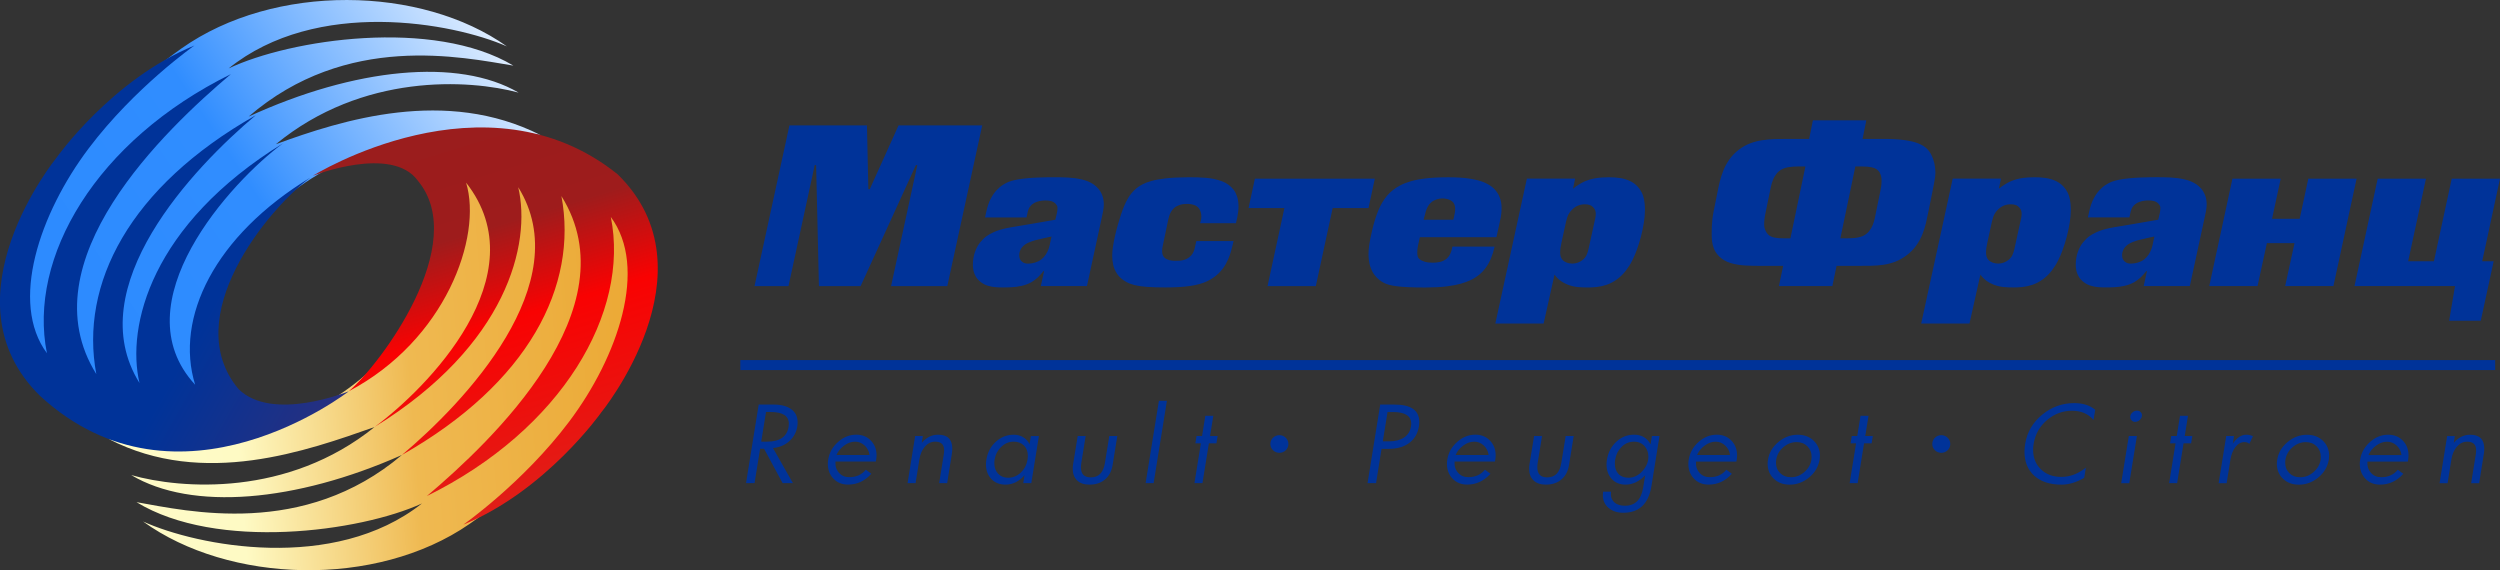<?xml version="1.0" encoding="UTF-8"?>
<!DOCTYPE svg PUBLIC "-//W3C//DTD SVG 1.1//EN" "http://www.w3.org/Graphics/SVG/1.1/DTD/svg11.dtd">
<!-- Creator: CorelDRAW -->
<svg xmlns="http://www.w3.org/2000/svg" xml:space="preserve" width="114mm" height="26mm" style="shape-rendering:geometricPrecision; text-rendering:geometricPrecision; image-rendering:optimizeQuality; fill-rule:evenodd; clip-rule:evenodd"
viewBox="0 0 114 26"
 xmlns:xlink="http://www.w3.org/1999/xlink">
 <rect x="0" y="0" width="114" height="26" fill="#333333" stroke="none"/>
 <defs>
  <style type="text/css">
   <![CDATA[
    .fil5 {fill:#003399}
    .fil0 {fill:#003399;fill-rule:nonzero}
    .fil1 {fill:url(#id0);fill-rule:nonzero}
    .fil2 {fill:url(#id1);fill-rule:nonzero}
    .fil3 {fill:url(#id2);fill-rule:nonzero}
    .fil4 {fill:url(#id3);fill-rule:nonzero}
   ]]>
  </style>
  <linearGradient id="id0" gradientUnits="userSpaceOnUse" x1="30.104" y1="15.956" x2="4.783" y2="17.902">
   <stop offset="0" style="stop-color:#EBA732"/>
   <stop offset="0.451" style="stop-color:#EFB951"/>
   <stop offset="0.769" style="stop-color:#FEFAC4"/>
   <stop offset="1" style="stop-color:#FFFCC8"/>
  </linearGradient>
  <linearGradient id="id1" gradientUnits="userSpaceOnUse" x1="-0.494" y1="17.608" x2="24.907" y2="0.712">
   <stop offset="0" style="stop-color:#2B8AFF"/>
   <stop offset="0.49" style="stop-color:#308DFF"/>
   <stop offset="1" style="stop-color:white"/>
  </linearGradient>
  <linearGradient id="id2" gradientUnits="userSpaceOnUse" x1="20.232" y1="2.92" x2="26.717" y2="24.106">
   <stop offset="0" style="stop-color:#991D1D"/>
   <stop offset="0.349" style="stop-color:#9E1C1C"/>
   <stop offset="0.541" style="stop-color:#F90202"/>
   <stop offset="1" style="stop-color:#DA251D"/>
  </linearGradient>
  <linearGradient id="id3" gradientUnits="userSpaceOnUse" x1="-3.299" y1="7.38" x2="16.512" y2="18.576">
   <stop offset="0" style="stop-color:#003399"/>
   <stop offset="0.639" style="stop-color:#003399"/>
   <stop offset="1" style="stop-color:#2D2F7C"/>
  </linearGradient>
 </defs>
 <g id="Слой_x0020_1">
  <g id="_129387736">
   <path id="_129398032" class="fil0" d="M35.998 5.717l-1.592 7.33 1.549 0 1.196 -5.518 0.064 0 0.128 5.518 1.901 0 2.521 -5.518 0.064 0 -1.196 5.518 2.564 0 1.592 -7.33 -3.814 0 -1.314 2.911 -0.064 0 -0.064 -2.911 -3.536 0zm8.92 4.199l1.891 0 0.032 -0.146c0.014,-0.084 0.036,-0.162 0.064,-0.237 0.03,-0.073 0.084,-0.145 0.16,-0.213 0.066,-0.052 0.137,-0.091 0.214,-0.117 0.076,-0.024 0.149,-0.042 0.223,-0.051 0.071,-0.007 0.132,-0.012 0.183,-0.01 0.076,-0.002 0.155,0.007 0.237,0.026 0.08,0.019 0.151,0.059 0.212,0.12 0.023,0.026 0.043,0.052 0.059,0.08 0.018,0.026 0.027,0.056 0.027,0.087 0,0.042 0,0.082 -0.002,0.122 -0.004,0.04 -0.009,0.082 -0.02,0.129l-0.075 0.314 -1.207 0.209c-0.176,0.031 -0.326,0.056 -0.447,0.075 -0.121,0.021 -0.224,0.037 -0.31,0.051 -0.084,0.014 -0.16,0.028 -0.226,0.042 -0.26,0.054 -0.465,0.117 -0.616,0.188 -0.151,0.07 -0.262,0.133 -0.335,0.189 -0.102,0.073 -0.199,0.169 -0.294,0.288 -0.094,0.119 -0.171,0.264 -0.231,0.433 -0.06,0.169 -0.093,0.365 -0.094,0.588 -0.002,0.084 0.009,0.173 0.029,0.263 0.02,0.092 0.055,0.183 0.109,0.272 0.052,0.089 0.128,0.173 0.226,0.249 0.102,0.075 0.208,0.131 0.324,0.164 0.116,0.035 0.23,0.056 0.345,0.065 0.116,0.01 0.223,0.014 0.324,0.012 0.119,0.002 0.255,-0.002 0.404,-0.009 0.151,-0.007 0.304,-0.028 0.463,-0.063 0.157,-0.035 0.306,-0.091 0.447,-0.169 0.103,-0.059 0.201,-0.134 0.297,-0.223 0.094,-0.091 0.176,-0.183 0.247,-0.279l0.032 0 -0.149 0.681 2.104 0 0.673 -3.11c0.023,-0.101 0.045,-0.204 0.064,-0.309 0.02,-0.106 0.03,-0.209 0.032,-0.309 -0.002,-0.161 -0.027,-0.3 -0.075,-0.417 -0.048,-0.119 -0.107,-0.218 -0.178,-0.3 -0.071,-0.08 -0.144,-0.145 -0.217,-0.194 -0.155,-0.103 -0.333,-0.178 -0.534,-0.223 -0.201,-0.047 -0.411,-0.075 -0.63,-0.087 -0.219,-0.011 -0.433,-0.016 -0.641,-0.014 -0.077,0 -0.178,0 -0.306,0.002 -0.128,0.002 -0.271,0.005 -0.427,0.012 -0.157,0.005 -0.317,0.016 -0.479,0.031 -0.164,0.014 -0.319,0.035 -0.465,0.061 -0.148,0.028 -0.276,0.061 -0.385,0.103 -0.078,0.03 -0.166,0.077 -0.262,0.138 -0.096,0.059 -0.192,0.141 -0.29,0.244 -0.096,0.103 -0.185,0.23 -0.267,0.386 -0.08,0.155 -0.146,0.342 -0.196,0.562l-0.064 0.293zm2.959 1.215c-0.014,0.068 -0.036,0.143 -0.064,0.227 -0.03,0.082 -0.071,0.166 -0.125,0.248 -0.053,0.084 -0.121,0.159 -0.206,0.227 -0.077,0.058 -0.169,0.105 -0.276,0.138 -0.105,0.033 -0.214,0.051 -0.322,0.051 -0.043,0.002 -0.091,-0.004 -0.141,-0.016 -0.05,-0.012 -0.1,-0.038 -0.148,-0.079 -0.043,-0.037 -0.073,-0.078 -0.091,-0.126 -0.018,-0.047 -0.027,-0.099 -0.027,-0.157 -0.002,-0.086 0.018,-0.171 0.059,-0.258 0.041,-0.089 0.114,-0.169 0.219,-0.244 0.066,-0.042 0.139,-0.079 0.215,-0.108 0.078,-0.031 0.144,-0.054 0.201,-0.07 0.013,-0.004 0.034,-0.009 0.064,-0.016 0.03,-0.007 0.075,-0.018 0.135,-0.032 0.061,-0.014 0.144,-0.033 0.249,-0.058l0.331 -0.073 -0.075 0.346zm6.847 -0.953l1.634 0c0.021,-0.079 0.041,-0.162 0.059,-0.251 0.018,-0.091 0.032,-0.18 0.043,-0.269 0.011,-0.089 0.016,-0.169 0.016,-0.244 -0.002,-0.183 -0.025,-0.337 -0.068,-0.461 -0.044,-0.126 -0.096,-0.227 -0.157,-0.304 -0.139,-0.174 -0.315,-0.304 -0.531,-0.384 -0.217,-0.08 -0.454,-0.133 -0.714,-0.154 -0.26,-0.021 -0.525,-0.031 -0.796,-0.028 -0.424,0.002 -0.776,0.019 -1.054,0.051 -0.278,0.033 -0.498,0.073 -0.662,0.122 -0.166,0.047 -0.292,0.094 -0.377,0.141 -0.158,0.082 -0.292,0.176 -0.399,0.283 -0.109,0.108 -0.198,0.223 -0.271,0.344 -0.071,0.122 -0.134,0.244 -0.185,0.368 -0.044,0.108 -0.092,0.235 -0.142,0.384 -0.05,0.147 -0.098,0.305 -0.146,0.473 -0.048,0.168 -0.091,0.337 -0.13,0.506 -0.037,0.171 -0.068,0.332 -0.091,0.483 -0.023,0.154 -0.036,0.288 -0.036,0.405 -0.002,0.134 0.013,0.276 0.043,0.424 0.03,0.148 0.092,0.291 0.185,0.429 0.092,0.138 0.23,0.258 0.413,0.361 0.105,0.059 0.233,0.106 0.385,0.145 0.151,0.037 0.338,0.063 0.563,0.08 0.226,0.017 0.5,0.026 0.826,0.026 0.436,0 0.812,-0.021 1.125,-0.066 0.313,-0.045 0.575,-0.117 0.787,-0.216 0.206,-0.101 0.379,-0.218 0.516,-0.352 0.135,-0.133 0.246,-0.274 0.329,-0.422 0.084,-0.148 0.148,-0.295 0.196,-0.438 0.046,-0.145 0.084,-0.278 0.112,-0.4l0.053 -0.22 -1.698 0 -0.043 0.188c-0.009,0.056 -0.023,0.119 -0.041,0.183 -0.018,0.066 -0.046,0.131 -0.085,0.196 -0.037,0.065 -0.091,0.124 -0.162,0.176 -0.068,0.051 -0.139,0.089 -0.212,0.11 -0.075,0.023 -0.146,0.037 -0.215,0.042 -0.071,0.004 -0.135,0.007 -0.192,0.005 -0.044,0.002 -0.105,-0.002 -0.178,-0.011 -0.073,-0.009 -0.146,-0.03 -0.217,-0.063 -0.073,-0.033 -0.13,-0.086 -0.171,-0.157 -0.016,-0.031 -0.027,-0.065 -0.034,-0.101 -0.005,-0.035 -0.009,-0.071 -0.009,-0.108 0,-0.042 0.002,-0.084 0.007,-0.127 0.005,-0.042 0.014,-0.087 0.025,-0.134l0.246 -1.173c0.007,-0.04 0.02,-0.092 0.039,-0.155 0.018,-0.063 0.046,-0.129 0.082,-0.196 0.037,-0.068 0.085,-0.129 0.146,-0.183 0.052,-0.049 0.126,-0.093 0.223,-0.129 0.096,-0.038 0.223,-0.058 0.376,-0.059 0.055,0 0.114,0.003 0.178,0.014 0.066,0.011 0.128,0.028 0.189,0.056 0.06,0.028 0.112,0.066 0.157,0.119 0.021,0.026 0.041,0.058 0.057,0.091 0.016,0.035 0.029,0.072 0.039,0.108 0.016,0.063 0.025,0.124 0.025,0.185 0,0.061 -0.009,0.124 -0.025,0.192l-0.032 0.115zm3.076 2.869l2.201 0 0.769 -3.56 1.634 0 0.288 -1.34 -5.469 0 -0.288 1.34 1.634 0 -0.769 3.56zm10.437 -2.23l0.107 -0.482c0.034,-0.141 0.062,-0.279 0.089,-0.414 0.025,-0.136 0.037,-0.274 0.039,-0.414 0.002,-0.079 -0.005,-0.166 -0.02,-0.267 -0.014,-0.099 -0.046,-0.202 -0.096,-0.312 -0.048,-0.108 -0.125,-0.216 -0.226,-0.321 -0.105,-0.105 -0.246,-0.197 -0.422,-0.276 -0.174,-0.079 -0.399,-0.138 -0.669,-0.181 -0.271,-0.044 -0.602,-0.066 -0.992,-0.066 -0.406,0 -0.75,0.018 -1.029,0.051 -0.278,0.033 -0.509,0.077 -0.694,0.133 -0.185,0.054 -0.342,0.115 -0.467,0.183 -0.244,0.126 -0.447,0.283 -0.609,0.475 -0.16,0.192 -0.295,0.419 -0.402,0.684 -0.109,0.265 -0.201,0.569 -0.281,0.914 -0.059,0.248 -0.1,0.457 -0.125,0.628 -0.025,0.169 -0.036,0.316 -0.036,0.44 0.002,0.209 0.027,0.387 0.073,0.539 0.046,0.15 0.107,0.276 0.18,0.379 0.073,0.101 0.15,0.183 0.23,0.246 0.08,0.063 0.155,0.112 0.223,0.145 0.061,0.031 0.137,0.059 0.23,0.086 0.092,0.026 0.21,0.047 0.354,0.066 0.142,0.019 0.321,0.033 0.532,0.042 0.212,0.011 0.466,0.016 0.764,0.016 0.397,-0.002 0.726,-0.019 0.992,-0.054 0.265,-0.035 0.481,-0.077 0.648,-0.126 0.167,-0.051 0.301,-0.098 0.401,-0.145 0.303,-0.14 0.545,-0.335 0.725,-0.585 0.182,-0.251 0.313,-0.569 0.397,-0.955l-1.923 0 -0.021 0.094c-0.014,0.075 -0.041,0.152 -0.077,0.232 -0.037,0.082 -0.089,0.154 -0.158,0.218 -0.093,0.077 -0.198,0.127 -0.312,0.154 -0.116,0.024 -0.224,0.037 -0.329,0.035 -0.153,-0.002 -0.271,-0.016 -0.354,-0.042 -0.084,-0.026 -0.144,-0.051 -0.18,-0.073 -0.077,-0.045 -0.126,-0.098 -0.146,-0.153 -0.019,-0.058 -0.028,-0.126 -0.025,-0.203 0,-0.052 0.002,-0.103 0.007,-0.152 0.005,-0.049 0.014,-0.1 0.025,-0.152l0.086 -0.387 3.493 0zm-3.322 -0.796l0.043 -0.157c0.016,-0.071 0.037,-0.145 0.059,-0.223 0.023,-0.08 0.055,-0.155 0.096,-0.23 0.039,-0.073 0.096,-0.14 0.166,-0.196 0.071,-0.058 0.153,-0.1 0.244,-0.127 0.089,-0.028 0.176,-0.04 0.258,-0.04 0.055,0 0.112,0.005 0.174,0.019 0.062,0.012 0.121,0.031 0.178,0.059 0.055,0.028 0.102,0.065 0.139,0.11 0.027,0.037 0.048,0.08 0.062,0.127 0.016,0.049 0.023,0.096 0.023,0.145 0,0.063 -0.005,0.124 -0.014,0.185 -0.009,0.061 -0.023,0.124 -0.039,0.192l-0.032 0.136 -1.357 0zm5.473 4.735l0.498 -2.233c0.075,0.105 0.162,0.194 0.26,0.269 0.1,0.077 0.217,0.14 0.349,0.192 0.151,0.056 0.301,0.091 0.452,0.106 0.15,0.014 0.295,0.021 0.434,0.019 0.126,0.002 0.262,-0.003 0.408,-0.019 0.148,-0.014 0.301,-0.047 0.459,-0.099 0.159,-0.052 0.319,-0.134 0.479,-0.248 0.16,-0.117 0.297,-0.251 0.413,-0.403 0.116,-0.152 0.215,-0.309 0.295,-0.471 0.08,-0.162 0.146,-0.318 0.2,-0.466 0.071,-0.194 0.135,-0.4 0.192,-0.614 0.055,-0.215 0.1,-0.426 0.132,-0.632 0.032,-0.208 0.05,-0.396 0.05,-0.566 0.002,-0.096 -0.004,-0.199 -0.014,-0.309 -0.009,-0.11 -0.03,-0.22 -0.064,-0.333 -0.034,-0.112 -0.087,-0.218 -0.157,-0.321 -0.112,-0.155 -0.246,-0.272 -0.401,-0.351 -0.155,-0.078 -0.321,-0.131 -0.495,-0.157 -0.173,-0.026 -0.345,-0.038 -0.514,-0.037 -0.096,0 -0.203,0.004 -0.319,0.011 -0.114,0.007 -0.232,0.023 -0.352,0.045 -0.121,0.023 -0.239,0.056 -0.354,0.101 -0.012,0.004 -0.048,0.019 -0.109,0.045 -0.059,0.028 -0.134,0.068 -0.221,0.122 -0.089,0.052 -0.182,0.119 -0.28,0.199l0.096 -0.461 -2.2 0 -1.438 6.609 2.2 0zm2.047 -3.395c-0.02,0.091 -0.048,0.178 -0.085,0.262 -0.037,0.086 -0.098,0.162 -0.182,0.23 -0.059,0.049 -0.128,0.087 -0.206,0.119 -0.078,0.031 -0.167,0.047 -0.264,0.049 -0.091,0 -0.174,-0.016 -0.251,-0.044 -0.075,-0.028 -0.137,-0.066 -0.187,-0.114 -0.046,-0.052 -0.078,-0.108 -0.094,-0.168 -0.016,-0.058 -0.023,-0.114 -0.023,-0.168 0,-0.073 0.005,-0.15 0.016,-0.229 0.011,-0.08 0.027,-0.164 0.048,-0.253l0.203 -0.932c0.018,-0.073 0.036,-0.141 0.057,-0.206 0.02,-0.063 0.05,-0.126 0.087,-0.187 0.037,-0.059 0.089,-0.12 0.155,-0.183 0.085,-0.079 0.174,-0.134 0.267,-0.169 0.093,-0.035 0.192,-0.052 0.299,-0.051 0.086,-0.002 0.16,0.01 0.226,0.035 0.066,0.024 0.121,0.065 0.169,0.122 0.037,0.042 0.062,0.087 0.077,0.134 0.014,0.049 0.021,0.101 0.02,0.159 0,0.031 -0.002,0.061 -0.007,0.089 -0.004,0.028 -0.009,0.058 -0.014,0.089l-0.31 1.413zm15.671 -2.555c0.036,-0.18 0.064,-0.328 0.087,-0.447 0.021,-0.117 0.037,-0.215 0.048,-0.29 0.009,-0.077 0.014,-0.141 0.014,-0.195 0,-0.152 -0.018,-0.297 -0.05,-0.435 -0.032,-0.138 -0.078,-0.262 -0.135,-0.375 -0.057,-0.112 -0.125,-0.206 -0.199,-0.279 -0.094,-0.094 -0.224,-0.176 -0.39,-0.243 -0.166,-0.066 -0.381,-0.119 -0.645,-0.154 -0.264,-0.037 -0.588,-0.054 -0.974,-0.054l-0.929 0 0.171 -0.848 -2.436 0 -0.171 0.848 -0.919 0c-0.217,-0.002 -0.427,0.002 -0.632,0.007 -0.205,0.007 -0.404,0.025 -0.595,0.054 -0.192,0.029 -0.376,0.078 -0.554,0.146 -0.176,0.068 -0.345,0.162 -0.506,0.284 -0.173,0.135 -0.315,0.281 -0.429,0.442 -0.112,0.161 -0.205,0.326 -0.274,0.501 -0.071,0.173 -0.126,0.349 -0.169,0.524 -0.043,0.176 -0.08,0.347 -0.11,0.513l-0.171 0.848c-0.025,0.127 -0.043,0.246 -0.055,0.356 -0.013,0.11 -0.021,0.216 -0.025,0.321 -0.004,0.105 -0.005,0.215 -0.005,0.328 -0.002,0.096 0.002,0.203 0.013,0.319 0.011,0.119 0.041,0.239 0.089,0.363 0.048,0.122 0.128,0.241 0.24,0.354 0.144,0.14 0.319,0.241 0.525,0.302 0.205,0.061 0.432,0.098 0.68,0.112 0.249,0.012 0.509,0.018 0.782,0.016l0.929 0 -0.192 0.921 2.436 0 0.192 -0.921 0.919 0c0.23,0.002 0.445,0 0.648,-0.005 0.205,-0.004 0.397,-0.019 0.582,-0.047 0.183,-0.028 0.363,-0.075 0.536,-0.141 0.171,-0.068 0.342,-0.164 0.509,-0.288 0.178,-0.136 0.324,-0.284 0.438,-0.445 0.114,-0.159 0.206,-0.326 0.276,-0.499 0.069,-0.173 0.125,-0.347 0.167,-0.524 0.041,-0.176 0.078,-0.351 0.112,-0.522l0.171 -0.848zm-3.504 -1.215l0.31 0c0.191,0.002 0.335,0.014 0.433,0.038 0.1,0.023 0.169,0.049 0.208,0.077 0.077,0.051 0.134,0.11 0.169,0.178 0.034,0.07 0.057,0.138 0.066,0.204 0.009,0.068 0.013,0.126 0.011,0.173 0,0.084 -0.007,0.168 -0.02,0.251 -0.013,0.084 -0.027,0.168 -0.045,0.251l-0.192 0.932c-0.014,0.077 -0.032,0.166 -0.053,0.264 -0.021,0.1 -0.053,0.199 -0.092,0.302 -0.041,0.103 -0.098,0.197 -0.169,0.286 -0.071,0.087 -0.166,0.16 -0.283,0.216 -0.07,0.031 -0.148,0.054 -0.237,0.07 -0.089,0.014 -0.174,0.024 -0.26,0.028 -0.084,0.005 -0.153,0.007 -0.208,0.007l-0.32 0 0.684 -3.277zm-2.275 0l-0.684 3.277 -0.31 0c-0.164,0 -0.301,-0.011 -0.408,-0.033 -0.107,-0.021 -0.192,-0.056 -0.255,-0.103 -0.066,-0.054 -0.119,-0.124 -0.16,-0.209 -0.041,-0.086 -0.062,-0.176 -0.064,-0.272 0,-0.094 0.005,-0.187 0.016,-0.278 0.011,-0.091 0.027,-0.183 0.048,-0.277l0.192 -0.932c0.014,-0.077 0.034,-0.166 0.055,-0.264 0.021,-0.099 0.052,-0.201 0.093,-0.302 0.039,-0.103 0.096,-0.197 0.167,-0.286 0.073,-0.087 0.167,-0.161 0.283,-0.216 0.069,-0.032 0.15,-0.054 0.237,-0.07 0.089,-0.014 0.176,-0.024 0.26,-0.03 0.084,-0.004 0.153,-0.005 0.208,-0.005l0.321 0zm7.481 7.164l0.498 -2.233c0.075,0.105 0.162,0.194 0.26,0.269 0.1,0.077 0.217,0.14 0.349,0.192 0.151,0.056 0.301,0.091 0.452,0.106 0.15,0.014 0.296,0.021 0.434,0.019 0.126,0.002 0.262,-0.003 0.408,-0.019 0.148,-0.014 0.301,-0.047 0.459,-0.099 0.159,-0.052 0.319,-0.134 0.479,-0.248 0.16,-0.117 0.297,-0.251 0.413,-0.403 0.116,-0.152 0.215,-0.309 0.295,-0.471 0.08,-0.162 0.146,-0.318 0.199,-0.466 0.071,-0.194 0.135,-0.4 0.192,-0.614 0.055,-0.215 0.1,-0.426 0.132,-0.632 0.032,-0.208 0.05,-0.396 0.05,-0.566 0.002,-0.096 -0.004,-0.199 -0.014,-0.309 -0.009,-0.11 -0.03,-0.22 -0.064,-0.333 -0.034,-0.112 -0.087,-0.218 -0.157,-0.321 -0.112,-0.155 -0.246,-0.272 -0.401,-0.351 -0.155,-0.078 -0.321,-0.131 -0.495,-0.157 -0.173,-0.026 -0.345,-0.038 -0.514,-0.037 -0.096,0 -0.203,0.004 -0.319,0.011 -0.114,0.007 -0.232,0.023 -0.352,0.045 -0.121,0.023 -0.239,0.056 -0.354,0.101 -0.012,0.004 -0.048,0.019 -0.109,0.045 -0.059,0.028 -0.134,0.068 -0.221,0.122 -0.089,0.052 -0.182,0.119 -0.28,0.199l0.096 -0.461 -2.2 0 -1.438 6.609 2.2 0zm2.047 -3.395c-0.02,0.091 -0.048,0.178 -0.086,0.262 -0.037,0.086 -0.098,0.162 -0.182,0.23 -0.059,0.049 -0.128,0.087 -0.206,0.119 -0.078,0.031 -0.167,0.047 -0.263,0.049 -0.091,0 -0.174,-0.016 -0.251,-0.044 -0.075,-0.028 -0.137,-0.066 -0.187,-0.114 -0.046,-0.052 -0.078,-0.108 -0.094,-0.168 -0.016,-0.058 -0.023,-0.114 -0.023,-0.168 0,-0.073 0.005,-0.15 0.016,-0.229 0.011,-0.08 0.027,-0.164 0.048,-0.253l0.203 -0.932c0.018,-0.073 0.036,-0.141 0.057,-0.206 0.02,-0.063 0.05,-0.126 0.087,-0.187 0.037,-0.059 0.089,-0.12 0.155,-0.183 0.085,-0.079 0.174,-0.134 0.267,-0.169 0.093,-0.035 0.192,-0.052 0.299,-0.051 0.085,-0.002 0.16,0.01 0.226,0.035 0.066,0.024 0.121,0.065 0.169,0.122 0.037,0.042 0.062,0.087 0.077,0.134 0.014,0.049 0.021,0.101 0.019,0.159 0,0.031 -0.002,0.061 -0.007,0.089 -0.004,0.028 -0.009,0.058 -0.014,0.089l-0.31 1.413zm3.354 -1.445l1.891 0 0.032 -0.146c0.014,-0.084 0.036,-0.162 0.064,-0.237 0.03,-0.073 0.084,-0.145 0.16,-0.213 0.066,-0.052 0.137,-0.091 0.214,-0.117 0.077,-0.024 0.149,-0.042 0.223,-0.051 0.071,-0.007 0.132,-0.012 0.183,-0.01 0.077,-0.002 0.155,0.007 0.237,0.026 0.08,0.019 0.151,0.059 0.212,0.12 0.023,0.026 0.043,0.052 0.059,0.08 0.018,0.026 0.027,0.056 0.027,0.087 0,0.042 0,0.082 -0.002,0.122 -0.004,0.04 -0.009,0.082 -0.019,0.129l-0.075 0.314 -1.207 0.209c-0.176,0.031 -0.326,0.056 -0.447,0.075 -0.121,0.021 -0.224,0.037 -0.31,0.051 -0.084,0.014 -0.16,0.028 -0.226,0.042 -0.26,0.054 -0.465,0.117 -0.616,0.188 -0.151,0.07 -0.262,0.133 -0.335,0.189 -0.101,0.073 -0.199,0.169 -0.294,0.288 -0.094,0.119 -0.171,0.264 -0.232,0.433 -0.06,0.169 -0.093,0.365 -0.094,0.588 -0.002,0.084 0.009,0.173 0.029,0.263 0.02,0.092 0.055,0.183 0.109,0.272 0.051,0.089 0.128,0.173 0.226,0.249 0.101,0.075 0.208,0.131 0.324,0.164 0.116,0.035 0.23,0.056 0.345,0.065 0.116,0.01 0.223,0.014 0.324,0.012 0.119,0.002 0.255,-0.002 0.404,-0.009 0.151,-0.007 0.304,-0.028 0.463,-0.063 0.157,-0.035 0.306,-0.091 0.447,-0.169 0.103,-0.059 0.201,-0.134 0.297,-0.223 0.094,-0.091 0.176,-0.183 0.247,-0.279l0.032 0 -0.149 0.681 2.104 0 0.673 -3.11c0.023,-0.101 0.044,-0.204 0.064,-0.309 0.02,-0.106 0.03,-0.209 0.032,-0.309 -0.002,-0.161 -0.027,-0.3 -0.075,-0.417 -0.048,-0.119 -0.107,-0.218 -0.178,-0.3 -0.071,-0.08 -0.144,-0.145 -0.217,-0.194 -0.155,-0.103 -0.333,-0.178 -0.534,-0.223 -0.201,-0.047 -0.411,-0.075 -0.63,-0.087 -0.219,-0.011 -0.433,-0.016 -0.641,-0.014 -0.076,0 -0.178,0 -0.306,0.002 -0.128,0.002 -0.271,0.005 -0.427,0.012 -0.157,0.005 -0.317,0.016 -0.479,0.031 -0.164,0.014 -0.319,0.035 -0.465,0.061 -0.148,0.028 -0.276,0.061 -0.385,0.103 -0.078,0.03 -0.166,0.077 -0.262,0.138 -0.096,0.059 -0.192,0.141 -0.29,0.244 -0.096,0.103 -0.185,0.23 -0.267,0.386 -0.08,0.155 -0.146,0.342 -0.196,0.562l-0.064 0.293zm2.959 1.215c-0.014,0.068 -0.036,0.143 -0.064,0.227 -0.03,0.082 -0.071,0.166 -0.125,0.248 -0.053,0.084 -0.121,0.159 -0.206,0.227 -0.077,0.058 -0.169,0.105 -0.276,0.138 -0.105,0.033 -0.214,0.051 -0.322,0.051 -0.043,0.002 -0.091,-0.004 -0.141,-0.016 -0.05,-0.012 -0.1,-0.038 -0.148,-0.079 -0.043,-0.037 -0.073,-0.078 -0.091,-0.126 -0.018,-0.047 -0.027,-0.099 -0.027,-0.157 -0.002,-0.086 0.018,-0.171 0.059,-0.258 0.041,-0.089 0.114,-0.169 0.219,-0.244 0.066,-0.042 0.139,-0.079 0.215,-0.108 0.078,-0.031 0.144,-0.054 0.201,-0.07 0.013,-0.004 0.034,-0.009 0.064,-0.016 0.03,-0.007 0.075,-0.018 0.135,-0.032 0.06,-0.014 0.144,-0.033 0.249,-0.058l0.331 -0.073 -0.075 0.346zm3.632 -2.984l-1.058 4.9 2.201 0 0.427 -1.958 1.26 0 -0.427 1.958 2.2 0 1.058 -4.9 -2.201 0 -0.395 1.832 -1.26 0 0.395 -1.832 -2.201 0zm6.623 0l-1.058 4.9 4.583 0 -0.267 1.581 1.442 0 0.588 -2.712 -0.523 0 0.812 -3.769 -2.201 0 -0.812 3.769 -1.175 0 0.812 -3.769 -2.2 0z"/>
   <path id="_129393256" class="fil1" d="M28.42 9.55c0,0.235 1.5,2.058 0.721,4.704 -0.78,2.646 -3.699,6.855 -7.739,9.644 -4.26,2.94 -10.978,2.705 -14.878,-0.118 2.46,1.118 8.699,2.352 12.718,-0.823 -2.82,1.294 -9.359,2.176 -13.018,-0.059 2.34,0.411 7.619,1.646 12.104,-2.151 -4.845,2.151 -9.585,2.562 -12.344,0.916 2.28,0.647 7.139,1 11.098,-2.192 -3.06,1.075 -7.796,2.786 -12.115,0.552 0,0 8.328,1.869 13.554,-4.887 0.72,-1.176 1.979,-3.94 2.04,-4.646 0.06,-0.706 0.12,-2.764 0.12,-2.764l2.22 -0.706 5.519 2.529z"/>
   <path id="_129399328" class="fil2" d="M1.269 16.661c0,-0.235 -1.496,-2.037 -0.718,-4.694 0.778,-2.657 3.69,-6.908 7.72,-9.755 4.249,-3.002 10.951,-2.863 14.841,-0.097 -2.454,-1.082 -8.677,-2.227 -12.687,1.006 2.813,-1.335 9.336,-2.311 12.986,-0.129 -2.334,-0.378 -7.6,-1.537 -12.075,2.325 4.834,-2.22 9.561,-2.7 12.314,-1.093 -2.274,-0.614 -7.122,-0.897 -11.071,2.352 3.052,-1.119 7.752,-2.594 12.06,-0.422 0,0 -8.629,-1.539 -13.497,4.778 -0.718,1.186 -1.975,3.968 -2.035,4.675 -0.06,0.706 -0.12,2.765 -0.12,2.765l-2.214 0.738 -5.506 -2.449z"/>
   <path id="_129400288" class="fil3" d="M21.126 23.925c0,0 2.727,-1.91 4.821,-4.69 2.242,-2.974 3.617,-7.033 1.906,-9.341 0.878,4.355 -2.235,9.693 -8.388,12.726 2.978,-2.517 9.34,-8.552 6.136,-13.679 0.77,4.095 -1.5,8.535 -7.274,11.806 2.851,-2.393 8.027,-7.844 5.304,-12.211 0.607,2.576 -0.515,7.213 -6.551,10.935 2.367,-1.741 7.505,-6.903 4.174,-11.143 0.752,2.478 -0.946,7.193 -5.349,9.514 1.467,-1.253 5.531,-6.727 3.155,-9.594 -1.188,-1.658 -4.797,-0.231 -4.797,-0.231 0,0 7.867,-4.916 13.903,-0.068 4.518,4.423 -0.761,10.873 -0.761,10.873 0,0 -2.518,3.567 -6.28,5.104z"/>
   <path id="_129401080" class="fil4" d="M8.866 2.075c0,0 -2.727,1.911 -4.821,4.69 -2.242,2.974 -3.617,7.033 -1.905,9.342 -0.879,-4.355 2.234,-9.693 8.388,-12.727 -2.978,2.517 -9.339,8.552 -6.136,13.679 -0.77,-4.095 1.499,-8.535 7.273,-11.806 -2.851,2.393 -8.026,7.845 -5.304,12.212 -0.606,-2.576 0.515,-7.213 6.551,-10.935 -2.367,1.741 -7.452,7.298 -4.013,11.015 -0.947,-3.055 0.899,-6.806 5.256,-9.451 -1.942,1.438 -6.017,6.381 -3.275,9.651 1.554,1.524 5.027,0.096 5.027,0.096 0,0 -7.748,6.039 -14.081,0.211 -4.518,-4.423 0.76,-10.873 0.76,-10.873 0,0 2.518,-3.567 6.279,-5.104z"/>
   <path id="_129401320" class="fil5" d="M58.34 19.843c0.227,0 0.411,0.181 0.411,0.403 0,0.223 -0.184,0.403 -0.411,0.403 -0.227,0 -0.411,-0.18 -0.411,-0.403 0,-0.223 0.184,-0.403 0.411,-0.403z"/>
   <path id="_129401512" class="fil5" d="M88.522 19.843c0.227,0 0.411,0.181 0.411,0.403 0,0.223 -0.184,0.403 -0.411,0.403 -0.227,0 -0.411,-0.18 -0.411,-0.403 0,-0.223 0.184,-0.403 0.411,-0.403z"/>
   <polygon id="_129401776" class="fil5" points="33.758,16.419 113.78,16.419 113.78,16.875 33.758,16.875 "/>
   <path id="_129401824" class="fil0" d="M36.356 19.45c-0.041,0.258 -0.158,0.475 -0.348,0.653 -0.202,0.189 -0.456,0.298 -0.76,0.327l0.909 1.601 -0.469 0 -0.847 -1.569 -0.18 0 -0.254 1.569 -0.388 0 0.578 -3.584 0.665 0c0.351,0 0.623,0.07 0.818,0.212 0.196,0.142 0.292,0.343 0.292,0.605 0,0.059 -0.006,0.12 -0.016,0.185zm-0.396 0.009c0.008,-0.048 0.012,-0.093 0.012,-0.135 0,-0.357 -0.275,-0.536 -0.825,-0.536l-0.217 0 -0.218 1.351 0.264 0c0.584,0 0.913,-0.227 0.985,-0.68zm3.994 1.498l-0.015 0.09 -1.842 0c-0.015,0.204 0.039,0.374 0.158,0.509 0.12,0.136 0.277,0.203 0.471,0.203 0.319,0 0.571,-0.113 0.756,-0.341l0.251 0.185c-0.295,0.33 -0.649,0.494 -1.06,0.494 -0.272,0 -0.494,-0.089 -0.666,-0.269 -0.172,-0.179 -0.258,-0.406 -0.258,-0.677 0,-0.063 0.006,-0.128 0.017,-0.195 0.05,-0.315 0.2,-0.582 0.449,-0.803 0.248,-0.221 0.525,-0.332 0.828,-0.332 0.272,0 0.494,0.089 0.668,0.269 0.174,0.179 0.26,0.405 0.26,0.675 0,0.062 -0.006,0.126 -0.016,0.191zm-0.306 -0.209c-0.019,-0.169 -0.091,-0.312 -0.217,-0.431 -0.126,-0.118 -0.273,-0.177 -0.442,-0.177 -0.169,0 -0.334,0.059 -0.496,0.177 -0.162,0.119 -0.278,0.262 -0.349,0.431l1.504 0zm3.756 -0.047l-0.213 1.33 -0.365 0 0.208 -1.293c0.013,-0.079 0.019,-0.148 0.019,-0.209 0,-0.26 -0.137,-0.39 -0.412,-0.39 -0.18,0 -0.336,0.077 -0.469,0.23 -0.127,0.147 -0.208,0.338 -0.247,0.574l-0.175 1.089 -0.365 0 0.346 -2.15 0.35 0 -0.049 0.309c0.212,-0.246 0.46,-0.369 0.746,-0.369 0.431,0 0.646,0.212 0.646,0.636 0,0.074 -0.006,0.155 -0.021,0.243zm3.97 -0.819l-0.347 2.15 -0.367 0 0.059 -0.362c-0.251,0.286 -0.54,0.429 -0.867,0.429 -0.268,0 -0.484,-0.086 -0.647,-0.257 -0.163,-0.172 -0.245,-0.395 -0.245,-0.669 0,-0.07 0.006,-0.142 0.019,-0.215 0.054,-0.331 0.198,-0.604 0.432,-0.816 0.234,-0.213 0.506,-0.319 0.816,-0.319 0.166,0 0.314,0.041 0.445,0.123 0.124,0.078 0.217,0.182 0.275,0.314l0.061 -0.376 0.367 0zm-0.518 1.075c0.009,-0.058 0.014,-0.113 0.014,-0.165 0,-0.2 -0.059,-0.359 -0.177,-0.476 -0.119,-0.117 -0.276,-0.177 -0.471,-0.177 -0.21,0 -0.398,0.078 -0.562,0.234 -0.165,0.155 -0.267,0.349 -0.305,0.579 -0.009,0.055 -0.014,0.11 -0.014,0.165 0,0.197 0.057,0.357 0.171,0.482 0.115,0.124 0.268,0.186 0.458,0.186 0.218,0 0.41,-0.078 0.576,-0.234 0.167,-0.157 0.27,-0.355 0.31,-0.594zm4.093 -1.075l-0.213 1.318c-0.044,0.277 -0.154,0.494 -0.332,0.65 -0.187,0.166 -0.427,0.249 -0.723,0.249 -0.243,0 -0.431,-0.064 -0.564,-0.192 -0.134,-0.128 -0.201,-0.306 -0.201,-0.535 0,-0.067 0.006,-0.137 0.019,-0.212l0.209 -1.279 0.362 0 -0.199 1.233c-0.011,0.073 -0.016,0.14 -0.016,0.2 0,0.303 0.149,0.455 0.45,0.455 0.358,0 0.573,-0.218 0.643,-0.654l0.2 -1.233 0.365 0zm2.262 -1.606l-0.606 3.756 -0.365 0 0.606 -3.756 0.365 0zm2.313 1.606l-0.055 0.334 -0.344 0 -0.293 1.815 -0.365 0 0.293 -1.815 -0.251 0 0.054 -0.334 0.251 0 0.149 -0.921 0.364 0 -0.149 0.921 0.344 0zm9.178 -0.436c-0.052,0.322 -0.199,0.572 -0.44,0.752 -0.242,0.179 -0.551,0.269 -0.929,0.269l-0.334 0 -0.251 1.565 -0.388 0 0.578 -3.584 0.642 0c0.759,0 1.139,0.264 1.139,0.791 0,0.065 -0.006,0.134 -0.017,0.207zm-0.362 0.004c0.008,-0.044 0.012,-0.086 0.012,-0.125 0,-0.357 -0.276,-0.536 -0.827,-0.536l-0.253 0 -0.216 1.337 0.287 0c0.28,0 0.507,-0.059 0.682,-0.175 0.175,-0.117 0.28,-0.284 0.314,-0.501zm3.845 1.507l-0.015 0.09 -1.842 0c-0.015,0.204 0.039,0.374 0.158,0.509 0.12,0.136 0.277,0.203 0.471,0.203 0.319,0 0.571,-0.113 0.756,-0.341l0.251 0.185c-0.295,0.33 -0.649,0.494 -1.06,0.494 -0.272,0 -0.494,-0.089 -0.666,-0.269 -0.172,-0.179 -0.258,-0.406 -0.258,-0.677 0,-0.063 0.006,-0.128 0.017,-0.195 0.05,-0.315 0.2,-0.582 0.449,-0.803 0.248,-0.221 0.524,-0.332 0.828,-0.332 0.272,0 0.494,0.089 0.668,0.269 0.174,0.179 0.26,0.405 0.26,0.675 0,0.062 -0.006,0.126 -0.016,0.191zm-0.305 -0.209c-0.019,-0.169 -0.091,-0.312 -0.217,-0.431 -0.126,-0.118 -0.273,-0.177 -0.442,-0.177 -0.169,0 -0.334,0.059 -0.496,0.177 -0.162,0.119 -0.278,0.262 -0.349,0.431l1.504 0zm3.881 -0.866l-0.213 1.318c-0.044,0.277 -0.154,0.494 -0.332,0.65 -0.187,0.166 -0.427,0.249 -0.723,0.249 -0.243,0 -0.431,-0.064 -0.564,-0.192 -0.134,-0.128 -0.201,-0.306 -0.201,-0.535 0,-0.067 0.006,-0.137 0.018,-0.212l0.209 -1.279 0.362 0 -0.199 1.233c-0.011,0.073 -0.016,0.14 -0.016,0.2 0,0.303 0.149,0.455 0.45,0.455 0.358,0 0.573,-0.218 0.643,-0.654l0.2 -1.233 0.365 0zm3.912 0l-0.367 2.282c-0.131,0.812 -0.559,1.218 -1.286,1.218 -0.274,0 -0.498,-0.074 -0.671,-0.223 -0.173,-0.149 -0.26,-0.343 -0.26,-0.583 0,-0.051 0.004,-0.102 0.012,-0.155l0.364 0c-0.006,0.039 -0.01,0.077 -0.01,0.114 0,0.159 0.057,0.287 0.171,0.383 0.114,0.096 0.271,0.144 0.471,0.144 0.466,0 0.744,-0.279 0.833,-0.836l0.09 -0.552c-0.272,0.283 -0.569,0.425 -0.893,0.425 -0.262,0 -0.472,-0.086 -0.631,-0.257 -0.158,-0.172 -0.238,-0.393 -0.238,-0.664 0,-0.071 0.006,-0.145 0.019,-0.22 0.054,-0.328 0.196,-0.6 0.427,-0.814 0.23,-0.215 0.499,-0.322 0.805,-0.322 0.348,0 0.601,0.147 0.757,0.441l0.061 -0.381 0.344 0zm-0.507 0.945c0,-0.187 -0.055,-0.345 -0.166,-0.473 -0.123,-0.143 -0.287,-0.214 -0.492,-0.214 -0.215,0 -0.402,0.078 -0.56,0.234 -0.158,0.155 -0.257,0.349 -0.295,0.579 -0.011,0.065 -0.016,0.127 -0.016,0.185 0,0.198 0.055,0.356 0.164,0.472 0.11,0.117 0.263,0.175 0.458,0.175 0.238,0 0.451,-0.101 0.637,-0.306 0.18,-0.2 0.27,-0.417 0.27,-0.653zm4.028 0.131l-0.015 0.09 -1.842 0c-0.015,0.204 0.039,0.374 0.158,0.509 0.12,0.136 0.277,0.203 0.471,0.203 0.319,0 0.571,-0.113 0.756,-0.341l0.251 0.185c-0.295,0.33 -0.649,0.494 -1.06,0.494 -0.272,0 -0.494,-0.089 -0.666,-0.269 -0.172,-0.179 -0.258,-0.406 -0.258,-0.677 0,-0.063 0.006,-0.128 0.017,-0.195 0.05,-0.315 0.2,-0.582 0.449,-0.803 0.248,-0.221 0.524,-0.332 0.828,-0.332 0.272,0 0.494,0.089 0.668,0.269 0.174,0.179 0.26,0.405 0.26,0.675 0,0.062 -0.006,0.126 -0.016,0.191zm-0.305 -0.209c-0.019,-0.169 -0.091,-0.312 -0.217,-0.431 -0.126,-0.118 -0.273,-0.177 -0.442,-0.177 -0.169,0 -0.334,0.059 -0.496,0.177 -0.162,0.119 -0.278,0.262 -0.349,0.431l1.504 0zm4.085 0.209c-0.053,0.322 -0.211,0.593 -0.476,0.812 -0.265,0.219 -0.562,0.33 -0.888,0.33 -0.295,0 -0.537,-0.089 -0.724,-0.269 -0.188,-0.179 -0.282,-0.407 -0.282,-0.684 0,-0.062 0.006,-0.124 0.017,-0.188 0.05,-0.315 0.208,-0.582 0.472,-0.803 0.264,-0.221 0.56,-0.332 0.887,-0.332 0.293,0 0.535,0.091 0.725,0.274 0.189,0.182 0.284,0.41 0.284,0.685 0,0.057 -0.005,0.116 -0.014,0.177zm-0.374 0c0.006,-0.044 0.009,-0.086 0.009,-0.128 0,-0.192 -0.064,-0.351 -0.192,-0.479 -0.129,-0.128 -0.293,-0.191 -0.491,-0.191 -0.225,0 -0.427,0.078 -0.606,0.233 -0.18,0.155 -0.289,0.344 -0.325,0.566 -0.007,0.046 -0.011,0.092 -0.011,0.136 0,0.194 0.063,0.353 0.191,0.479 0.127,0.125 0.29,0.188 0.491,0.188 0.224,0 0.427,-0.077 0.608,-0.233 0.182,-0.156 0.291,-0.345 0.327,-0.57zm2.8 -1.075l-0.055 0.334 -0.344 0 -0.293 1.815 -0.364 0 0.293 -1.815 -0.251 0 0.054 -0.334 0.251 0 0.149 -0.921 0.365 0 -0.149 0.921 0.344 0zm10.142 -1.197l-0.076 0.466c-0.236,-0.281 -0.565,-0.422 -0.985,-0.422 -0.419,0 -0.794,0.14 -1.127,0.417 -0.343,0.288 -0.549,0.653 -0.62,1.093 -0.016,0.093 -0.024,0.184 -0.024,0.272 0,0.373 0.124,0.673 0.369,0.901 0.237,0.223 0.541,0.334 0.914,0.334 0.401,0 0.775,-0.141 1.123,-0.423l-0.076 0.467c-0.356,0.206 -0.703,0.309 -1.039,0.309 -0.53,0 -0.946,-0.138 -1.246,-0.413 -0.292,-0.27 -0.438,-0.632 -0.438,-1.089 0,-0.117 0.011,-0.235 0.031,-0.358 0.087,-0.539 0.35,-0.986 0.789,-1.341 0.426,-0.345 0.908,-0.517 1.447,-0.517 0.396,0 0.715,0.101 0.959,0.304zm1.82 0.552c-0.063,0 -0.116,-0.022 -0.158,-0.067 -0.043,-0.044 -0.064,-0.097 -0.064,-0.159 0,-0.075 0.031,-0.142 0.093,-0.2 0.063,-0.058 0.133,-0.087 0.213,-0.087 0.065,0 0.119,0.021 0.162,0.062 0.044,0.04 0.066,0.091 0.066,0.152 0,0.075 -0.032,0.144 -0.097,0.206 -0.065,0.063 -0.136,0.093 -0.213,0.093zm0.081 0.645l-0.348 2.15 -0.369 0 0.348 -2.15 0.369 0zm2.526 0l-0.055 0.334 -0.344 0 -0.293 1.815 -0.365 0 0.293 -1.815 -0.251 0 0.054 -0.334 0.251 0 0.149 -0.921 0.364 0 -0.149 0.921 0.344 0zm2.765 0.005l-0.164 0.353c-0.052,-0.054 -0.129,-0.081 -0.23,-0.081 -0.161,0 -0.301,0.081 -0.419,0.243 -0.106,0.147 -0.177,0.33 -0.213,0.551l-0.173 1.079 -0.365 0 0.346 -2.15 0.355 0 -0.054 0.339c0.188,-0.266 0.393,-0.399 0.616,-0.399 0.096,0 0.196,0.021 0.301,0.065zm3.46 1.071c-0.053,0.322 -0.211,0.593 -0.476,0.812 -0.265,0.219 -0.562,0.33 -0.888,0.33 -0.295,0 -0.537,-0.089 -0.724,-0.269 -0.188,-0.179 -0.282,-0.407 -0.282,-0.684 0,-0.062 0.006,-0.124 0.017,-0.188 0.05,-0.315 0.208,-0.582 0.472,-0.803 0.264,-0.221 0.56,-0.332 0.887,-0.332 0.293,0 0.535,0.091 0.725,0.274 0.189,0.182 0.284,0.41 0.284,0.685 0,0.057 -0.005,0.116 -0.014,0.177zm-0.374 0c0.006,-0.044 0.009,-0.086 0.009,-0.128 0,-0.192 -0.064,-0.351 -0.192,-0.479 -0.129,-0.128 -0.293,-0.191 -0.491,-0.191 -0.225,0 -0.427,0.078 -0.606,0.233 -0.18,0.155 -0.289,0.344 -0.325,0.566 -0.007,0.046 -0.011,0.092 -0.011,0.136 0,0.194 0.063,0.353 0.191,0.479 0.127,0.125 0.29,0.188 0.491,0.188 0.224,0 0.427,-0.077 0.608,-0.233 0.182,-0.156 0.291,-0.345 0.328,-0.57zm3.991 0l-0.015 0.09 -1.842 0c-0.015,0.204 0.039,0.374 0.158,0.509 0.12,0.136 0.277,0.203 0.471,0.203 0.319,0 0.571,-0.113 0.756,-0.341l0.251 0.185c-0.295,0.33 -0.649,0.494 -1.06,0.494 -0.272,0 -0.494,-0.089 -0.666,-0.269 -0.172,-0.179 -0.258,-0.406 -0.258,-0.677 0,-0.063 0.006,-0.128 0.017,-0.195 0.05,-0.315 0.2,-0.582 0.449,-0.803 0.248,-0.221 0.524,-0.332 0.828,-0.332 0.272,0 0.494,0.089 0.668,0.269 0.174,0.179 0.26,0.405 0.26,0.675 0,0.062 -0.006,0.126 -0.016,0.191zm-0.305 -0.209c-0.019,-0.169 -0.091,-0.312 -0.217,-0.431 -0.126,-0.118 -0.273,-0.177 -0.442,-0.177 -0.169,0 -0.334,0.059 -0.496,0.177 -0.162,0.119 -0.278,0.262 -0.349,0.431l1.504 0zm3.756 -0.047l-0.213 1.33 -0.365 0 0.209 -1.293c0.013,-0.079 0.019,-0.148 0.019,-0.209 0,-0.26 -0.137,-0.39 -0.412,-0.39 -0.18,0 -0.336,0.077 -0.469,0.23 -0.127,0.147 -0.208,0.338 -0.247,0.574l-0.175 1.089 -0.365 0 0.346 -2.15 0.35 0 -0.049 0.309c0.212,-0.246 0.46,-0.369 0.746,-0.369 0.431,0 0.646,0.212 0.646,0.636 0,0.074 -0.006,0.155 -0.021,0.243z"/>
  </g>
 </g>
</svg>
